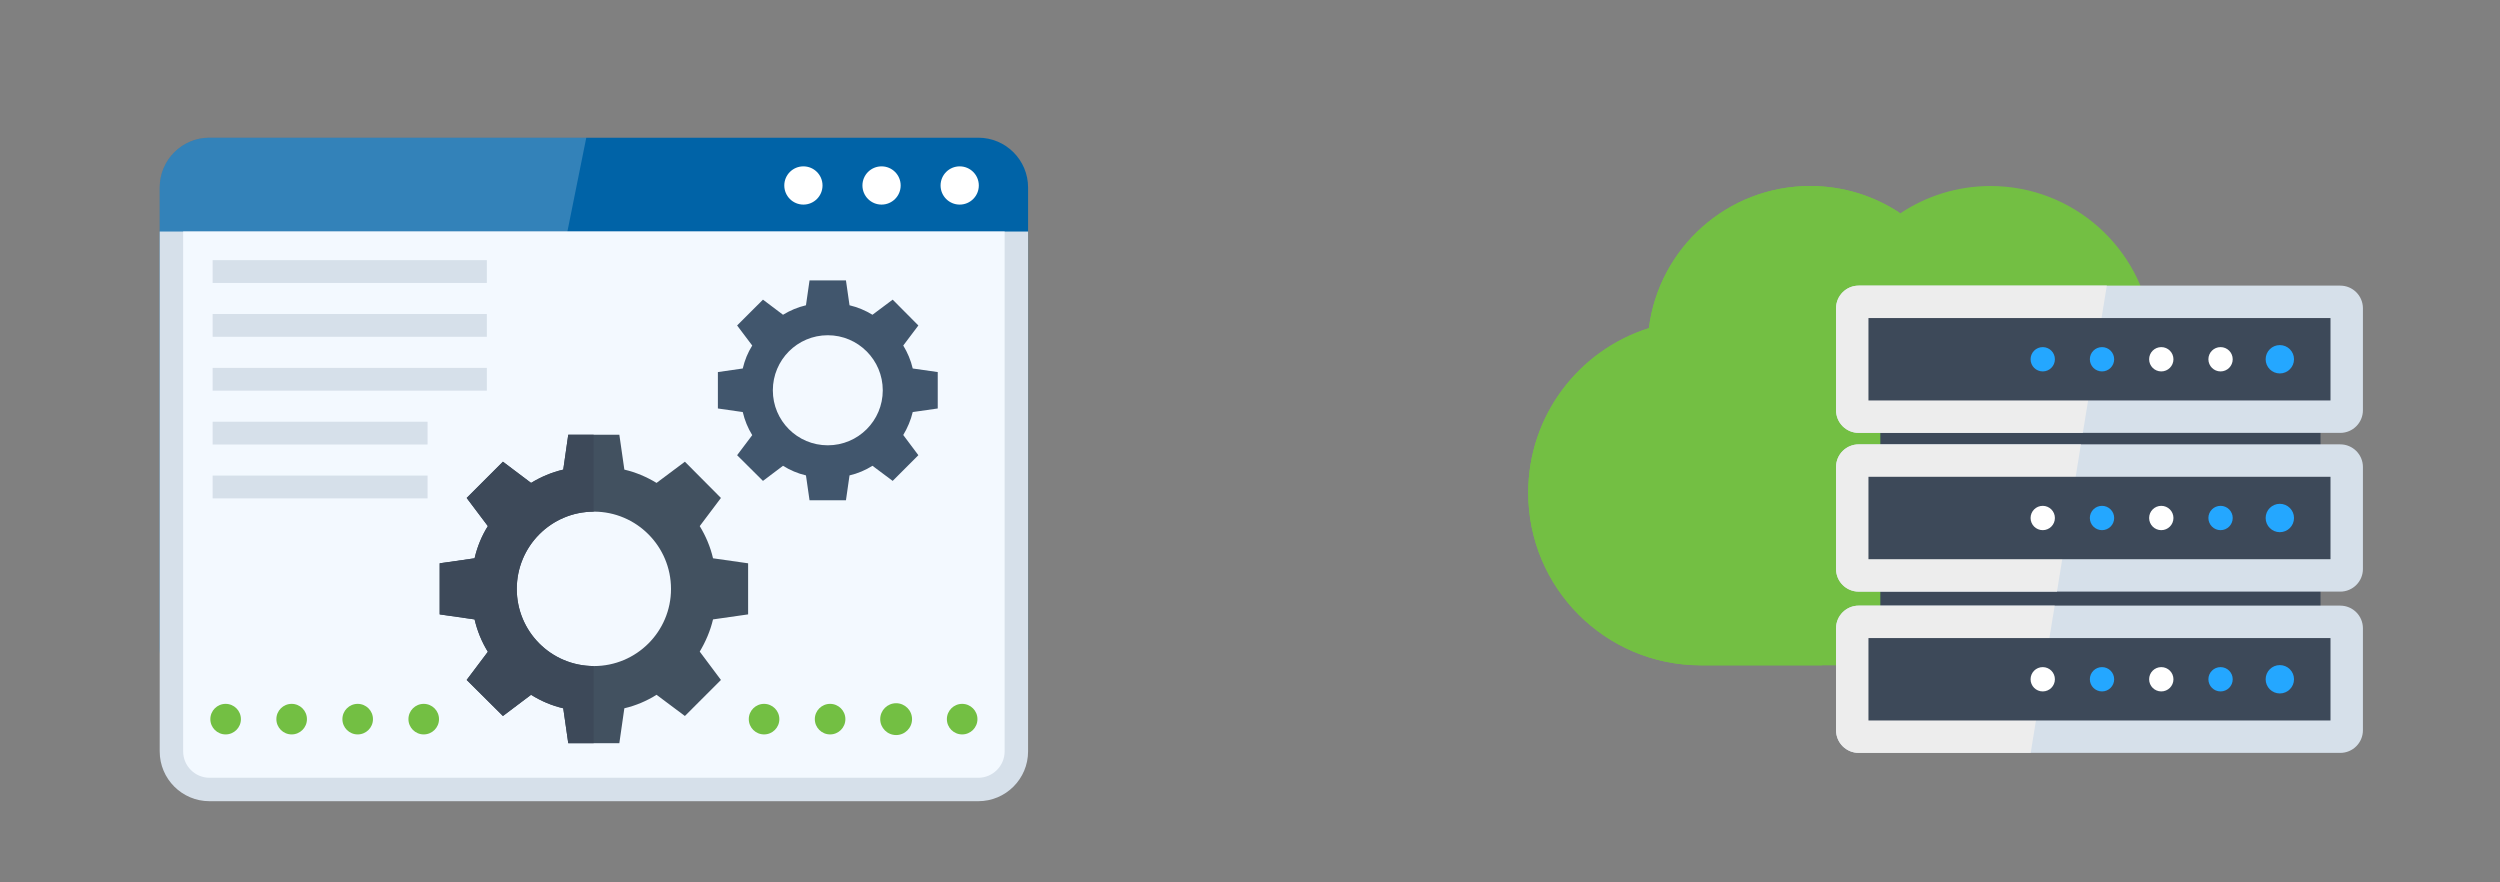<svg id="eLKiSM62hpb1" xmlns="http://www.w3.org/2000/svg" xmlns:xlink="http://www.w3.org/1999/xlink" viewBox="0 0 442 156" shape-rendering="geometricPrecision" text-rendering="geometricPrecision">
<rect x="0" y="0" width="442" height="156" fill="#808080" stroke="none"/>
<style><![CDATA[
#eLKiSM62hpb2_to {animation: eLKiSM62hpb2_to__to 3000ms linear infinite normal forwards}@keyframes eLKiSM62hpb2_to__to { 0% {transform: translate(176px,83px)} 60% {transform: translate(276px,83px)} 100% {transform: translate(276px,83px)}} #eLKiSM62hpb3_to {animation: eLKiSM62hpb3_to__to 3000ms linear infinite normal forwards}@keyframes eLKiSM62hpb3_to__to { 0% {transform: translate(176px,83px)} 6.667% {transform: translate(176px,83px)} 76.667% {transform: translate(276px,83px)} 100% {transform: translate(276px,83px)}} #eLKiSM62hpb4_to {animation: eLKiSM62hpb4_to__to 3000ms linear infinite normal forwards}@keyframes eLKiSM62hpb4_to__to { 0% {transform: translate(176px,83px)} 16.667% {transform: translate(176px,83px)} 86.667% {transform: translate(276px,83px)} 100% {transform: translate(276px,83px)}} #eLKiSM62hpb5_to {animation: eLKiSM62hpb5_to__to 3000ms linear infinite normal forwards}@keyframes eLKiSM62hpb5_to__to { 0% {transform: translate(176px,83px)} 30% {transform: translate(176px,83px)} 100% {transform: translate(276px,83px)}} #eLKiSM62hpb34 {animation: eLKiSM62hpb34_f_o 3000ms linear infinite normal forwards}@keyframes eLKiSM62hpb34_f_o { 0% {fill-opacity: 1} 10% {fill-opacity: 0} 20% {fill-opacity: 1} 30% {fill-opacity: 0} 40% {fill-opacity: 1} 50% {fill-opacity: 0} 60% {fill-opacity: 1} 70% {fill-opacity: 0} 80% {fill-opacity: 1} 90% {fill-opacity: 0} 100% {fill-opacity: 1}} #eLKiSM62hpb40 {animation: eLKiSM62hpb40_f_o 3000ms linear infinite normal forwards}@keyframes eLKiSM62hpb40_f_o { 0% {fill-opacity: 1} 10% {fill-opacity: 0} 20% {fill-opacity: 1} 30% {fill-opacity: 0} 40% {fill-opacity: 1} 50% {fill-opacity: 0} 60% {fill-opacity: 1} 70% {fill-opacity: 0} 80% {fill-opacity: 1} 90% {fill-opacity: 0} 100% {fill-opacity: 1}} #eLKiSM62hpb50_tr {animation: eLKiSM62hpb50_tr__tr 3000ms linear infinite normal forwards}@keyframes eLKiSM62hpb50_tr__tr { 0% {transform: translate(105px,104.126px) rotate(0deg)} 100% {transform: translate(105px,104.126px) rotate(1440deg)}} #eLKiSM62hpb53_tr {animation: eLKiSM62hpb53_tr__tr 3000ms linear infinite normal forwards}@keyframes eLKiSM62hpb53_tr__tr { 0% {transform: translate(146.357px,69.012px) rotate(0deg)} 100% {transform: translate(146.357px,69.012px) rotate(720deg)}} #eLKiSM62hpb64 {animation: eLKiSM62hpb64_f_o 3000ms linear infinite normal forwards}@keyframes eLKiSM62hpb64_f_o { 0% {fill-opacity: 1} 10% {fill-opacity: 0} 20% {fill-opacity: 1} 30% {fill-opacity: 0} 40% {fill-opacity: 1} 50% {fill-opacity: 0} 60% {fill-opacity: 1} 70% {fill-opacity: 0} 80% {fill-opacity: 1} 90% {fill-opacity: 0} 100% {fill-opacity: 1}} #eLKiSM62hpb68 {animation: eLKiSM62hpb68_f_o 3000ms linear infinite normal forwards}@keyframes eLKiSM62hpb68_f_o { 0% {fill-opacity: 1} 10% {fill-opacity: 0} 20% {fill-opacity: 1} 30% {fill-opacity: 0} 40% {fill-opacity: 1} 50% {fill-opacity: 0} 60% {fill-opacity: 1} 70% {fill-opacity: 1} 80% {fill-opacity: 1} 90% {fill-opacity: 0} 100% {fill-opacity: 1}}
]]></style>
<g id="eLKiSM62hpb2_to" transform="translate(176,83)"><circle r="3" transform="translate(0,0)" fill="#0063a7"/></g><g id="eLKiSM62hpb3_to" transform="translate(176,83)"><circle r="3" transform="translate(0,0)" fill="#0063a7"/></g><g id="eLKiSM62hpb4_to" transform="translate(176,83)"><circle r="3" transform="translate(0,0)" fill="#0063a7"/></g><g id="eLKiSM62hpb5_to" transform="translate(176,83)"><circle r="3" transform="translate(0,0)" fill="#0063a7"/></g><g><g><g><g><g><g><path d="M401.776,87.118c0-13.651-8.967-25.205-21.331-29.101-1.785-14.168-13.87-25.129-28.522-25.129-5.897,0-11.378,1.778-15.94,4.823-4.563-3.045-10.044-4.823-15.941-4.823-14.652,0-26.736,10.961-28.522,25.129-12.364,3.896-21.331,15.449-21.331,29.101c0,16.849,13.658,30.507,30.508,30.507h71.25v0v0l-.012-.017c16.54-.354,29.841-13.864,29.841-30.49Z" fill="#73bf43"/><path d="M335.728,37.548c-4.513-2.942-9.897-4.659-15.687-4.659-14.652,0-26.736,10.961-28.522,25.129-12.364,3.896-21.331,15.449-21.331,29.101c0,16.849,13.658,30.507,30.508,30.507h21.434l13.598-80.078Z" fill="#73bf43"/></g></g><g><g><rect width="77.826" height="5.792" rx="0" ry="0" transform="translate(332.441 102.719)" fill="#3d4959"/><rect width="77.826" height="5.792" rx="0" ry="0" transform="translate(332.441 74.653)" fill="#3d4959"/></g><path d="M413.758,133.112h-85.141c-2.212,0-4.006-1.794-4.006-4.006v-18.023c0-2.212,1.794-4.006,4.006-4.006h85.141c2.213,0,4.006,1.794,4.006,4.006v18.023c0,2.212-1.793,4.006-4.006,4.006Z" fill="#d6e0ea"/><path d="M363.268,107.079l-4.242,26.03h-30.406c-2.217,0-4.008-1.791-4.008-4.001v-18.027c0-2.21,1.791-4.002,4.008-4.002h34.648Z" fill="#ededed"/><rect width="81.688" height="14.57" rx="0" ry="0" transform="translate(330.344 112.81)" fill="#3d4959"/><g><circle r="2.508" transform="translate(403.074 120.095)" fill="#24a7ff"/><circle r="2.15" transform="translate(392.594 120.095)" fill="#24a7ff"/><circle r="2.15" transform="translate(382.115 120.095)" fill="#fff"/><circle r="2.15" transform="translate(371.635 120.095)" fill="#24a7ff"/><circle r="2.15" transform="translate(361.156 120.095)" fill="#fff"/></g><path d="M413.758,104.6h-85.141c-2.212,0-4.006-1.794-4.006-4.006v-18.024c0-2.212,1.794-4.006,4.006-4.006h85.141c2.213,0,4.006,1.794,4.006,4.006v18.023c0,2.213-1.793,4.007-4.006,4.007Z" fill="#d6e0ea"/><path d="M367.908,78.567l-4.236,26.029h-35.053c-2.217,0-4.008-1.792-4.008-4.001v-18.027c0-2.21,1.791-4.001,4.008-4.001h39.289Z" fill="#ededed"/><rect width="81.688" height="14.57" rx="0" ry="0" transform="translate(330.344 84.297)" fill="#3d4959"/><path d="M413.758,76.535h-85.141c-2.212,0-4.006-1.794-4.006-4.006v-18.023c0-2.213,1.794-4.006,4.006-4.006h85.141c2.213,0,4.006,1.793,4.006,4.006v18.023c0,2.212-1.793,4.006-4.006,4.006Z" fill="#d6e0ea"/><path d="M372.486,50.498l-4.242,26.036h-39.625c-2.217,0-4.008-1.792-4.008-4.008v-18.02c0-2.21,1.791-4.008,4.008-4.008h43.867Z" fill="#ededed"/><rect width="81.688" height="14.569" rx="0" ry="0" transform="translate(330.344 56.232)" fill="#3d4959"/><g><circle id="eLKiSM62hpb34" r="2.508" transform="translate(403.074 91.582)" fill="#24a7ff"/><circle r="2.15" transform="translate(392.594 91.582)" fill="#24a7ff"/><circle r="2.15" transform="translate(382.115 91.582)" fill="#fff"/><circle r="2.15" transform="translate(371.635 91.582)" fill="#24a7ff"/><circle r="2.15" transform="translate(361.156 91.582)" fill="#fff"/></g><g><circle id="eLKiSM62hpb40" r="2.508" transform="translate(403.074 63.518)" fill="#24a7ff"/><circle r="2.15" transform="translate(392.594 63.518)" fill="#fff"/><circle r="2.15" transform="translate(382.115 63.518)" fill="#fff"/><circle r="2.15" transform="translate(371.635 63.518)" fill="#24a7ff"/><circle r="2.15" transform="translate(361.156 63.518)" fill="#24a7ff"/></g></g></g></g><g><path d="M171.268,125.071h-132.535c-5.798,0-10.497-4.7-10.497-10.497v-81.42c0-4.864,3.943-8.808,8.808-8.808h135.913c4.864,0,8.808,3.943,8.808,8.808v81.42c0,5.797-4.7,10.497-10.497,10.497Z" fill="#0063a7"/><path d="M103.653,24.347h-66.609c-4.864,0-8.808,3.943-8.808,8.808v81.42c0,5.797,4.699,10.497,10.497,10.497h44.652L103.653,24.347Z" opacity="0.2" fill="#fff"/><path d="M172.957,141.653h-135.913c-4.864,0-8.808-3.943-8.808-8.808v-91.915h153.528v91.916c.001,4.864-3.943,8.807-8.807,8.807Z" fill="#d6e0ea"/><path d="M37.044,137.508c-2.57,0-4.662-2.091-4.662-4.661v-91.917h145.237v91.917c0,2.57-2.092,4.661-4.662,4.661h-135.913Z" fill="#f3f9ff"/><g id="eLKiSM62hpb50_tr" transform="translate(105,104.126) rotate(0)"><g transform="translate(-105,-104.126)"><path d="M132.267,108.624v-9.032l-6.204-.886c-.473-2.045-1.291-3.954-2.35-5.691l3.748-4.977-6.371-6.408-5.013,3.749c-1.737-1.057-3.647-1.874-5.691-2.352l-.886-6.169h-9.033l-.885,6.169c-2.044.478-3.954,1.295-5.691,2.352L88.917,81.63l-6.41,6.408l3.748,4.977c-1.092,1.737-1.871,3.646-2.35,5.691l-6.171.886v9.032l6.171.886c.479,2.045,1.258,3.954,2.35,5.727l-3.748,4.977l6.41,6.373l4.974-3.749c1.737,1.091,3.647,1.909,5.691,2.386l.885,6.169h9.033l.886-6.169c2.044-.477,3.954-1.295,5.691-2.386l5.013,3.749l6.371-6.373-3.748-5.011c1.059-1.772,1.877-3.681,2.35-5.692l6.204-.887ZM105,117.759c-7.562,0-13.633-6.102-13.633-13.634s6.071-13.667,13.633-13.667c7.536,0,13.634,6.135,13.634,13.667s-6.098,13.634-13.634,13.634Z" fill="#425160"/><path d="M104.959,117.757c-7.543-.023-13.592-6.113-13.592-13.632c0-7.518,6.049-13.643,13.592-13.665v-13.602h-4.492l-.885,6.17c-2.044.477-3.954,1.294-5.691,2.351L88.918,81.63l-6.411,6.408l3.748,4.976c-1.092,1.738-1.871,3.647-2.35,5.691l-6.171.887v9.032l6.171.887c.479,2.045,1.258,3.953,2.35,5.726l-3.748,4.977l6.411,6.373l4.973-3.749c1.737,1.091,3.647,1.909,5.691,2.386l.885,6.169h4.492v-13.636Z" fill="#3d4959"/></g></g><g id="eLKiSM62hpb53_tr" transform="translate(146.357,69.012) rotate(0)"><path d="M165.792,72.219v-6.438l-4.422-.632c-.337-1.458-.921-2.818-1.675-4.058l2.671-3.547-4.541-4.567-3.573,2.673c-1.238-.754-2.6-1.337-4.057-1.677l-.631-4.397h-6.439l-.631,4.397c-1.457.34-2.819.923-4.058,1.677l-3.544-2.673-4.57,4.567l2.672,3.547c-.778,1.239-1.333,2.6-1.675,4.058l-4.398.632v6.438l4.398.632c.342,1.458.896,2.818,1.675,4.082l-2.672,3.547l4.57,4.543l3.544-2.672c1.238.777,2.601,1.36,4.058,1.7l.631,4.397h6.439l.631-4.397c1.457-.34,2.818-.923,4.057-1.7l3.573,2.672l4.541-4.543-2.671-3.571c.754-1.264,1.338-2.624,1.675-4.058l4.422-.632ZM146.356,78.73c-5.391,0-9.718-4.349-9.718-9.718s4.327-9.742,9.718-9.742c5.371,0,9.718,4.373,9.718,9.742s-4.346,9.718-9.718,9.718Z" transform="translate(-146.357,-69.012)" fill="#41566d"/></g><rect width="48.481" height="4.031" rx="0" ry="0" transform="translate(37.592 45.996)" fill="#d6e0ea"/><rect width="48.481" height="4.03" rx="0" ry="0" transform="translate(37.592 55.518)" fill="#d6e0ea"/><rect width="48.481" height="4.03" rx="0" ry="0" transform="translate(37.592 65.039)" fill="#d6e0ea"/><rect width="38.002" height="4.03" rx="0" ry="0" transform="translate(37.592 74.561)" fill="#d6e0ea"/><rect width="38.002" height="4.031" rx="0" ry="0" transform="translate(37.592 84.081)" fill="#d6e0ea"/><g><circle r="3.38" transform="translate(142.042 32.792)" fill="#fff"/><circle r="3.38" transform="translate(155.858 32.792)" fill="#fff"/><circle r="3.38" transform="translate(169.674 32.792)" fill="#fff"/></g><g><circle id="eLKiSM62hpb64" r="2.702" transform="translate(135.087 127.144)" fill="#73bf43"/><circle r="2.702" transform="translate(146.762 127.144)" fill="#73bf43"/><circle r="2.814" transform="translate(158.436 127.144)" fill="#73bf43"/><circle r="2.702" transform="translate(170.11 127.144)" fill="#73bf43"/><circle id="eLKiSM62hpb68" r="2.702" transform="translate(39.891 127.144)" fill="#73bf43"/><circle r="2.702" transform="translate(51.565 127.144)" fill="#73bf43"/><circle r="2.702" transform="translate(63.239 127.144)" fill="#73bf43"/><circle r="2.702" transform="translate(74.914 127.144)" fill="#73bf43"/></g></g></g></g></svg>
